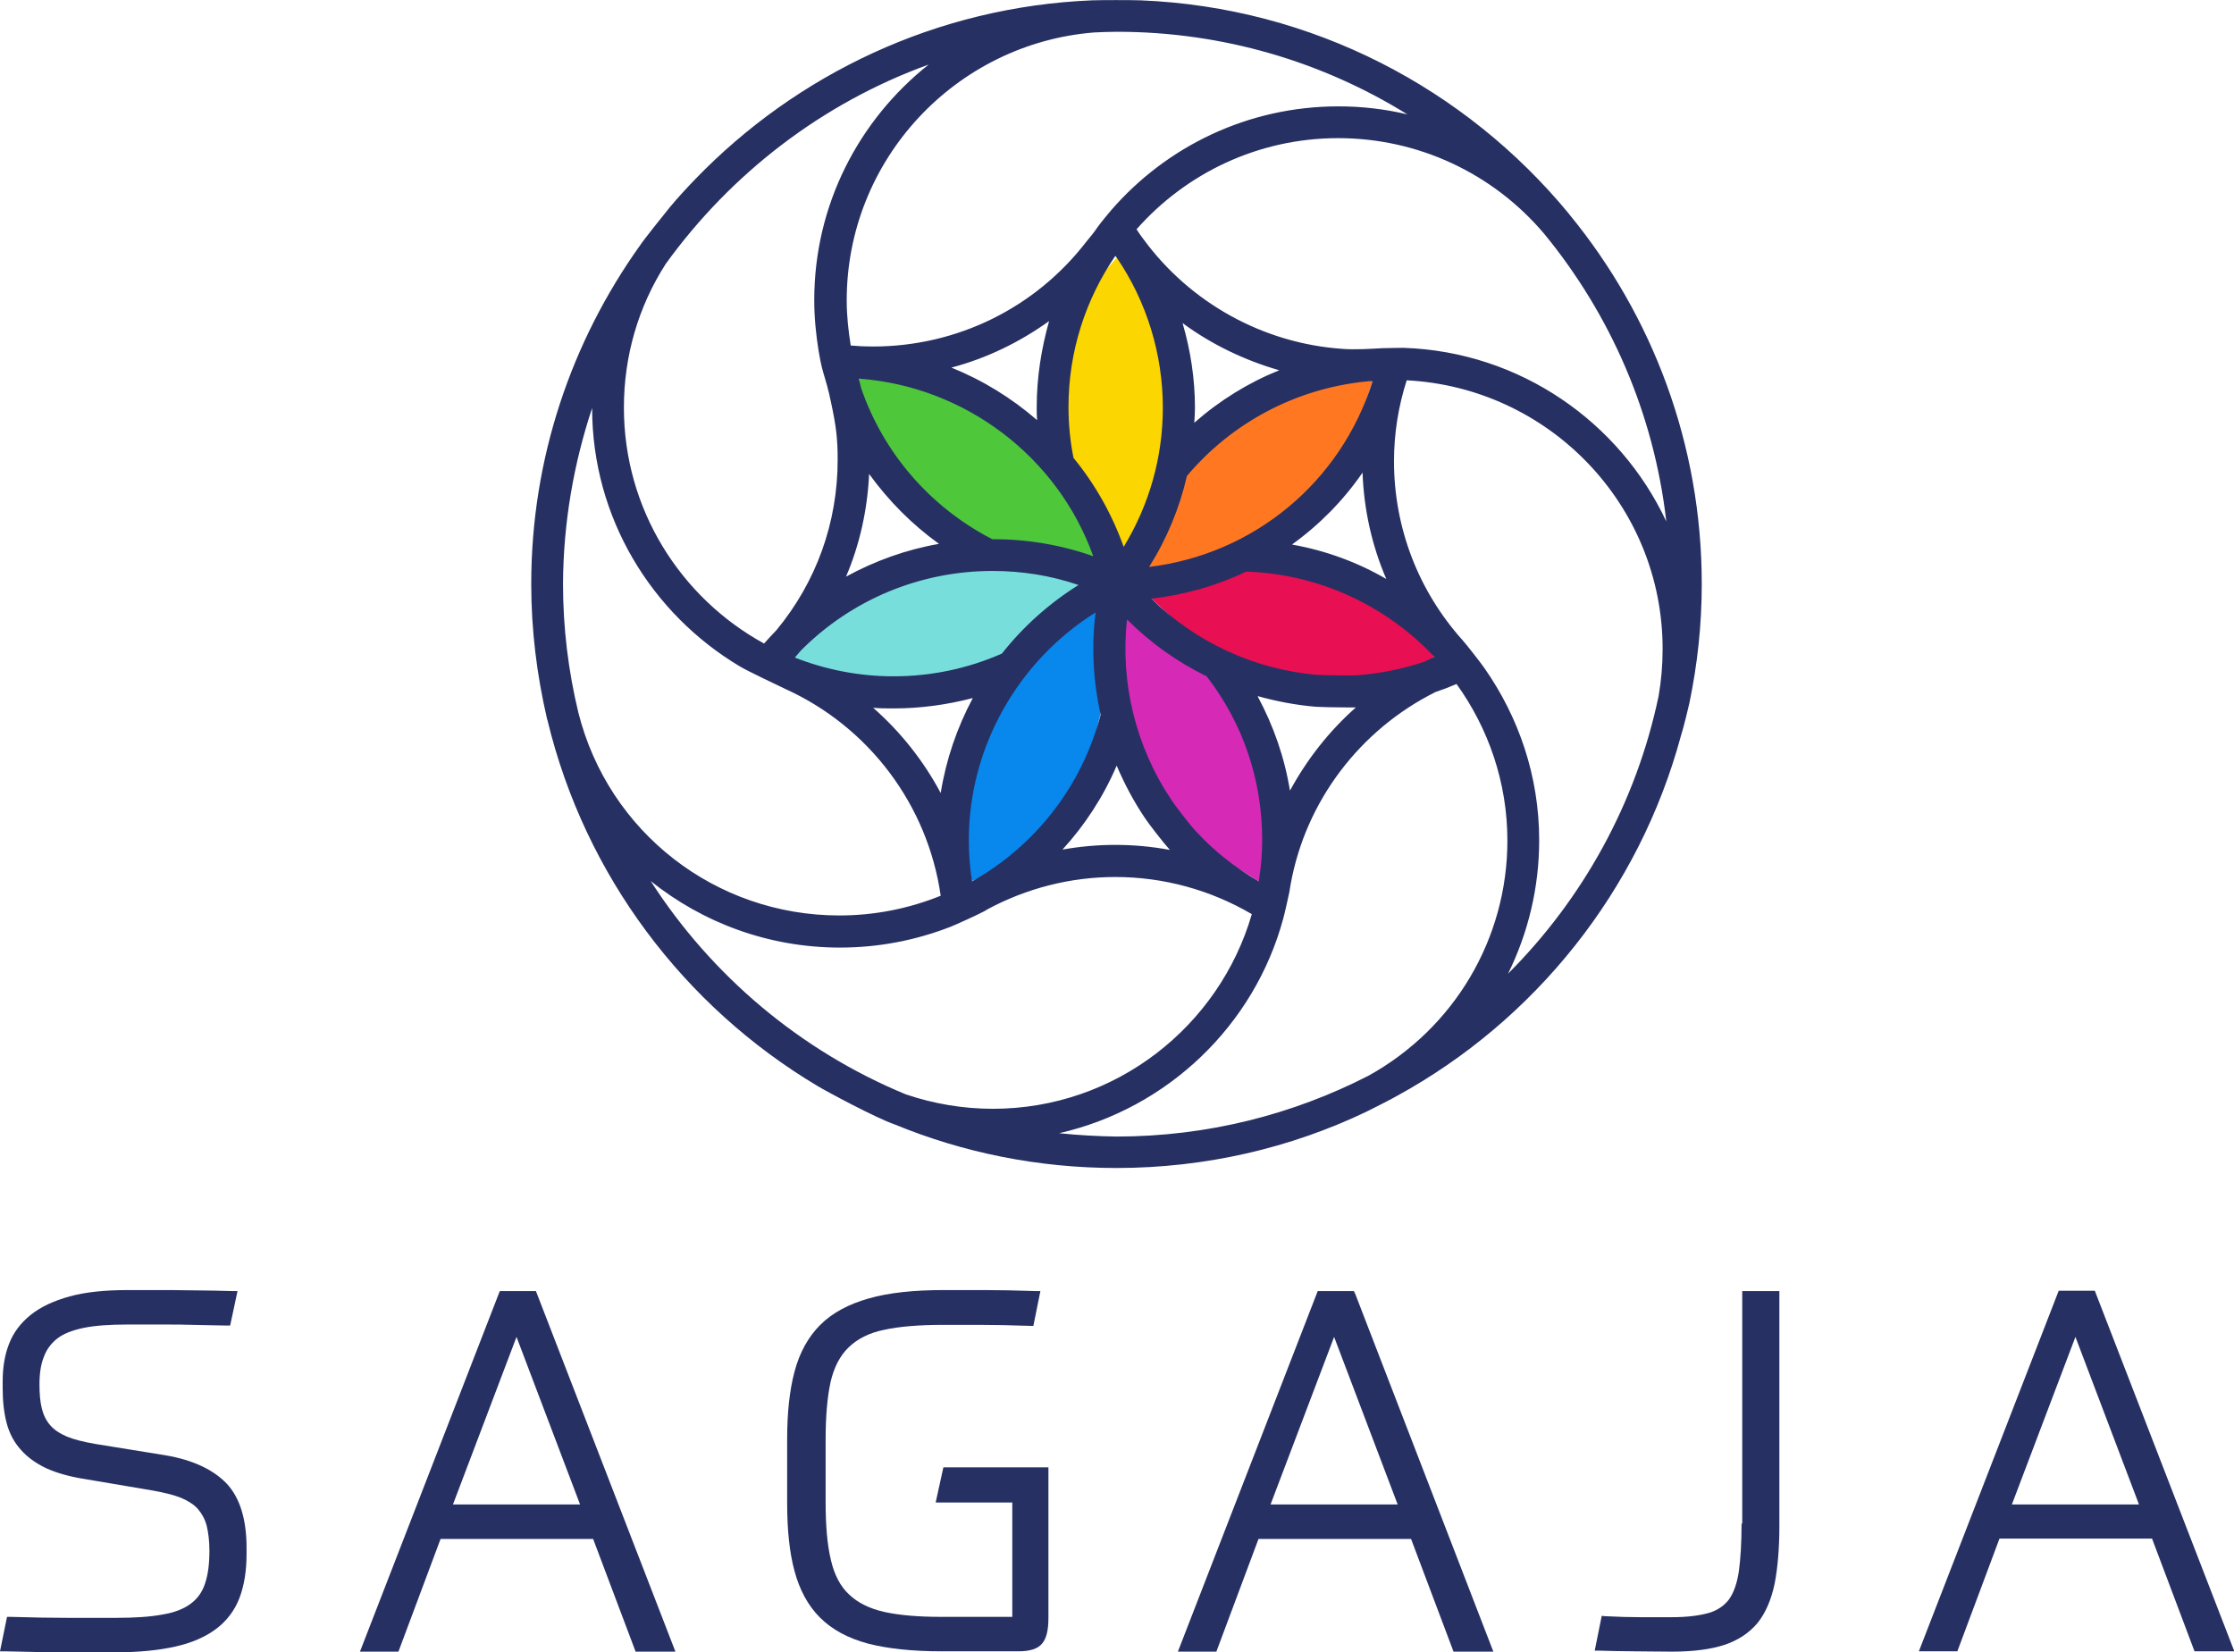 <?xml version="1.0" encoding="utf-8"?>
<!-- Generator: Adobe Illustrator 28.3.0, SVG Export Plug-In . SVG Version: 6.00 Build 0)  -->
<svg version="1.1" id="Warstwa_1" xmlns="http://www.w3.org/2000/svg" xmlns:xlink="http://www.w3.org/1999/xlink" x="0px" y="0px"
	 viewBox="0 0 667.8 494" style="enable-background:new 0 0 667.8 494;" xml:space="preserve">
<style type="text/css">
	.st0{fill:#263063;}
	.st1{fill:#FCD600;}
	.st2{fill:#FF7821;}
	.st3{fill:#E80F52;}
	.st4{fill:#D629B5;}
	.st5{fill:#0887ED;}
	.st6{fill:#78DEDB;}
	.st7{fill:#4FC73B;}
</style>
<g>
	<path class="st0" d="M49.5,435.1l-21-3.4c-3.5-0.6-6.3-1.3-8.5-2.2c-2.1-0.9-3.8-2-5-3.4c-1.2-1.4-2-3-2.5-5
		c-0.5-2-0.7-4.4-0.7-7.2c0-3.2,0.4-6,1.3-8.2c0.8-2.2,2.1-4,4-5.5c1.9-1.5,4.6-2.5,7.9-3.2c3.4-0.7,7.8-1,12.9-1h12
		c2.4,0,5,0,7.9,0.1c2.9,0.1,6.2,0.1,10,0.2l1,0L71,386l-1.5,0c-4.1-0.1-7.5-0.2-10.4-0.2c-2.9,0-5.6-0.1-7.9-0.1h-13
		c-6.9,0-12.7,0.6-17.4,1.9c-4.7,1.3-8.6,3.1-11.6,5.5c-3,2.4-5.2,5.3-6.5,8.7c-1.3,3.3-1.9,7.1-1.9,11.2v2.1
		c0,3.9,0.4,7.4,1.2,10.4c0.8,3,2.2,5.7,4.2,7.9c1.9,2.2,4.5,4.1,7.7,5.6c3.1,1.4,7,2.5,11.5,3.2l20.1,3.4c3.4,0.6,6.3,1.3,8.6,2.2
		c2.1,0.9,3.9,2,5.1,3.4c1.2,1.4,2.1,3.1,2.6,5c0.5,2.1,0.8,4.6,0.8,7.4c0,3.9-0.4,7.2-1.3,9.8c-0.8,2.5-2.2,4.5-4.2,6
		c-2.1,1.6-4.9,2.7-8.5,3.3c-3.7,0.7-8.4,1-14.1,1H20.7c-5,0-10.9-0.1-17.6-0.3l-1,0L0,493.7l1.4,0c7.7,0.2,14.1,0.3,19.2,0.3h13.8
		c7,0,13-0.6,17.9-1.7c5-1.1,9.1-2.9,12.3-5.3c3.2-2.4,5.6-5.6,7-9.3c1.4-3.7,2.1-8.1,2.1-13.1v-1.8c0-8.6-2-15-5.9-19.2
		C63.8,439.4,57.7,436.5,49.5,435.1"/>
	<path class="st0" d="M173.4,449.8h-38l19-50.1L173.4,449.8z M149.4,386l-41.8,107.8h11.5l12.6-33.7h45.6l12.7,33.7h11.9L160.2,386
		H149.4z"/>
	<path class="st0" d="M279.7,449.2h22.9v34.2h-21.3c-6.9,0-12.6-0.5-17.1-1.5c-4.3-1-7.8-2.7-10.4-5.2c-2.6-2.4-4.4-5.9-5.4-10.2
		c-1.1-4.5-1.6-10.3-1.6-17.3v-18.8c0-7,0.5-12.8,1.5-17.3c1-4.3,2.8-7.8,5.4-10.3c2.6-2.5,6.1-4.3,10.5-5.2
		c4.5-1,10.5-1.5,17.7-1.5h10.9c4.3,0,9.4,0.1,15.1,0.3l1,0l2.1-10.4l-1.4,0c-5.9-0.2-11.1-0.3-15.4-0.3h-12.1
		c-9,0-16.5,0.8-22.4,2.5c-6,1.7-10.9,4.3-14.5,7.9c-3.6,3.6-6.2,8.3-7.7,14c-1.5,5.6-2.2,12.4-2.2,20.1v19.2c0,8,0.7,14.8,2.2,20.3
		c1.5,5.6,4,10.3,7.6,13.9c3.6,3.6,8.4,6.2,14.4,7.8c5.8,1.5,13.2,2.3,21.8,2.3h23.1c3.4,0,5.8-0.7,7.1-2.3c1.3-1.5,1.9-4,1.9-7.7
		v-45H282L279.7,449.2z"/>
	<path class="st0" d="M417.8,449.8h-38l19-50.1L417.8,449.8z M404.7,386h-10.8l-41.8,107.8h11.5l12.6-33.7h45.6l12.7,33.7h11.9
		l-41.3-107L404.7,386z"/>
	<path class="st0" d="M520.6,455.5c0,5.7-0.3,10.5-0.8,14.2c-0.5,3.5-1.5,6.4-2.9,8.4c-1.4,1.9-3.4,3.3-6,4.1
		c-2.8,0.8-6.5,1.3-11.1,1.3h-9.5c-3,0-6.5-0.1-10.5-0.3l-1-0.1l-2.1,10.4l1.4,0c3.8,0.1,7.2,0.2,10.4,0.2c3.2,0,6.9,0.1,11.3,0.1
		c6.3,0,11.6-0.7,15.6-2c4.2-1.4,7.5-3.6,10-6.6c2.4-3,4.1-7,5.1-11.8c0.9-4.7,1.4-10.5,1.4-17.2V386h-11.1V455.5z"/>
	<path class="st0" d="M639.4,449.8h-38l19-50.1L639.4,449.8z M626.5,386.7l-0.3-0.8h-10.8l-41.8,107.8h11.5l12.6-33.7h45.6
		l12.7,33.7h11.9L626.5,386.7z"/>
	<polygon class="st1" points="333.9,77 321.7,90.6 317.1,115.4 310,125.7 322.7,146.7 335.6,169.7 346.6,153.2 357.2,121.9 
		347.5,88.7 	"/>
	<polygon class="st2" points="410.3,114 388,114.5 364.1,124.6 351.2,135.7 335.6,169.7 355.8,171.6 377.9,163.3 399.1,146.7 	"/>
	<polygon class="st3" points="398.1,169.7 417.5,179.9 428.8,196.4 411,206.5 375.9,208.1 344.2,179 355.8,171.6 386.2,162.8 	"/>
	<polygon class="st4" points="376.3,263.5 351.2,248 333.8,228.9 332.8,176.2 349.4,188.1 375.9,208.1 385.6,236.4 	"/>
	<polygon class="st5" points="307.9,190.9 291.4,217.6 286.8,241.5 290.5,263.4 307,257.2 323.6,235.1 328.9,213.7 332.8,176.2 	"/>
	<polygon class="st6" points="304.3,167 273.9,168.8 253,172.5 228.5,192.4 247.2,205.6 280.3,204.7 301.5,201 307.9,190.9 
		332.8,176.2 	"/>
	<polygon class="st7" points="256.7,113.2 277.6,111.8 297.8,123.7 322.7,146.7 335.6,169.7 304.3,167 280.7,162.6 258.2,132 	"/>
	<path class="st0" d="M450.8,291.1c6-12.2,9.3-25.7,9.3-39.9c0-19.1-6.1-36.8-16.4-51.5c-1.1-1.6-5.5-7.2-6.5-8.3
		c-13.2-14.7-20.5-33.6-20.5-53.5c0-8.3,1.3-16.4,3.8-24.2C463.1,115.9,497,151,497,194c0,4.8-0.4,9.5-1.2,14.1
		C489.1,240.1,473.1,268.8,450.8,291.1 M316.6,338.8c32.5-7.4,58.4-32.3,67-64.2c0.3-1,1.5-6.3,1.8-7.8c0.1-0.8,0.3-1.6,0.4-2.4
		c4.5-24.9,20.7-46.2,43.3-57.5c2.1-0.7,4.2-1.5,6.3-2.4c9.5,13.2,15.2,29.4,15.2,46.8c0,29.4-15.9,56.1-41.5,70.3
		c-22.6,11.6-48.2,18.2-75.4,18.2C328,339.7,322.3,339.4,316.6,338.8 M194.5,263.4c15.6,12.5,35.3,19.9,56.6,19.9
		c11.6,0,22.7-2.2,33-6.2c1.8-0.7,8.3-3.7,9.8-4.5c0.4-0.2,0.8-0.4,1.2-0.7c11.7-6.3,24.8-9.7,38.3-9.7c14.5,0,28.5,3.9,40.8,11.1
		c-9.7,33.5-40.7,58.2-77.4,58.2c-8.9,0-17.7-1.5-26-4.3C239.3,314.2,212.7,291.7,194.5,263.4 M177,122c0,32.8,17.8,61.5,44.1,77.2
		c2.1,1.3,11.4,5.7,13.7,6.8c24.9,11.3,42.5,34.6,46.4,61.8c-9.4,3.8-19.6,5.9-30.3,5.9c-37,0-69-24.9-78-60.6
		c-3-12.4-4.6-25.3-4.6-38.6C168.4,156.2,171.5,138.6,177,122 M277.6,19.3c-20.8,16.5-34.2,41.9-34.2,70.4c0,5.2,0.5,10.2,1.3,15.2
		c0.3,1.7,0.7,4.1,1.4,6.5c0.7,2.4,1.5,4.8,2.4,9.3c1.4,6.6,1.9,10.3,1.9,16.7c0,18.9-6.4,36.6-18.3,51c-1.3,1.3-2.5,2.7-3.7,4
		c-25-13.7-41.9-40.2-41.9-70.5c0-15.5,4.3-30.2,12.5-43C218.5,51.9,245.8,30.8,277.6,19.3 M420.7,34.2c-6.7-1.6-13.6-2.4-20.6-2.4
		c-27.1,0-51.4,12-67.9,31c-0.8,1-2.9,3.4-4.1,5.1c-1.4,2.1-2.4,3.1-3.4,4.4c-15.2,19.7-38.5,31.3-63.8,31.3c-2.2,0-4.4-0.1-6.6-0.3
		c-0.7-4.4-1.2-8.9-1.2-13.5c0-42.1,32.6-76.8,74-80.1c2.3-0.1,4.5-0.2,6.8-0.2C365.6,9.5,395.4,18.5,420.7,34.2 M401.3,104.3
		c-23.6-1.6-45.5-13.7-59.5-32.8c-0.6-0.8-1.2-1.6-1.7-2.4c-0.1-0.2-0.2-0.4-0.4-0.5C354.4,51.9,376,41.3,400,41.3
		c23.8,0,46.2,10.4,61.6,28.6c19.7,24,32.8,53.6,36.5,86c-13.9-29.7-43.7-50.7-78.4-51.9c-0.6,0-3.5,0-6.5,0.1
		C409.6,104.3,405,104.6,401.3,104.3 M386.2,162.8c8.2-5.9,15.3-13.1,21.1-21.5c0.4,11.1,2.8,21.8,7.1,31.8
		C405.8,168.1,396.3,164.6,386.2,162.8 M405.5,201.9c-1.6,0.1-9.5,0-11.4-0.1c-18.8-1.5-36.6-9.7-49.9-22.8
		c10-1.2,19.6-3.9,28.3-8.1c22.1,0.7,42.1,10.4,56.3,25.5c-1,0.4-1.9,0.9-2.9,1.4C419.4,200,412.5,201.4,405.5,201.9 M376.3,263.5
		c-7.1-4.1-13.6-9.2-19.1-15.3c-1.1-1.1-6-7.4-7-9c-10.7-15.9-15.4-35.2-13.3-54c7,7,15,12.7,23.8,17c10.9,14.1,16.6,31,16.6,48.9
		c0,4-0.3,7.8-0.9,11.6C376.4,263,376.3,263.3,376.3,263.5 M333.8,228.9c2.3,5.4,5.1,10.7,8.4,15.6c1.1,1.7,5.6,7.5,7.5,9.6
		c-5.4-1-10.8-1.5-16.4-1.5c-5.3,0-10.6,0.5-15.7,1.4C324.2,246.8,329.8,238.3,333.8,228.9 M267.1,211.8c8.1,0,16-1.1,23.7-3.1
		c-4.7,8.8-8,18.4-9.6,28.4c-5.1-9.6-12-18.3-20.2-25.5C263,211.8,265.1,211.8,267.1,211.8 M280.7,162.6c-9.8,1.7-19.2,5.1-27.8,9.8
		c4.1-9.6,6.4-20,6.9-30.7C265.6,149.7,272.6,156.8,280.7,162.6 M309.9,121.7c0,1.3,0,2.6,0.1,3.9c-7.6-6.6-16.2-11.9-25.6-15.7
		c10.6-2.8,20.4-7.6,29.2-13.9C311.3,104.2,309.9,112.8,309.9,121.7 M347.6,121.9c0,14.9-4.1,29.1-11.7,41.6
		c-3.5-9.8-8.6-18.8-15-26.6c-1-5-1.5-10.1-1.5-15.2c0-16.8,5.2-32.3,14-45.2c0.1,0.2,0.2,0.3,0.4,0.5
		C342.8,90.2,347.6,105.9,347.6,121.9 M357,126.4c0.1-1.5,0.2-3,0.2-4.5c0-8.6-1.3-17.1-3.7-25.3c8.7,6.4,18.5,11.1,28.9,14.1
		C373.2,114.4,364.6,119.7,357,126.4 M257.4,116c-0.2-0.9-0.4-1.8-0.7-2.8c31.8,2.3,59.5,23.4,70.1,53.1c-9.6-3.4-19.7-5.1-30.1-5.1
		c0,0-0.1,0-0.1,0C277.8,151.5,264,135.2,257.4,116 M296.7,170.7c8.9,0,17.5,1.4,25.7,4.2c-8.8,5.5-16.6,12.5-22.9,20.5
		c-10.2,4.5-21.2,6.8-32.4,6.8c-10.4,0-20.3-2-29.5-5.6c0.6-0.7,1.2-1.4,1.8-2.1C254.5,179.3,275,170.7,296.7,170.7 M289.6,251.2
		c0-27.7,14.6-53.5,37.9-68.1c-1.3,10.2-0.7,20.6,1.5,30.6c-5.7,21.7-19.8,39.3-38.4,49.8C289.9,259.4,289.6,255.3,289.6,251.2
		 M410.3,114c-9.5,30.2-35.5,51.7-66.8,55.5c5.3-8.4,9.1-17.6,11.3-27.2c13.5-16,32.5-26,53.1-28.2C408.7,114,409.5,114,410.3,114
		 M385.6,236.4c-1.6-9.9-4.9-19.4-9.7-28.3c5.7,1.6,11.5,2.7,17.4,3.2c1.5,0.1,5.9,0.2,9.3,0.2c1.1,0,2,0,2.7,0
		C397.3,218.6,390.7,227,385.6,236.4 M505,210.2c2.4-11.5,3.7-23.4,3.7-35.6c0-41.8-14.8-80.3-39.5-110.4l0,0
		c-0.1-0.1-0.2-0.3-0.3-0.4C438.2,26.6,392.5,2.2,341,0.1c-2.4-0.1-12.2-0.1-14.5,0C280,2,238.1,22.2,207.8,53.6
		c-2.6,2.7-5.2,5.5-7.6,8.4c-1,1.2-7.8,9.7-8.9,11.4c-20.4,28.6-32.5,63.5-32.5,101.2c0,13.8,1.7,27.3,4.7,40.2l0,0
		c0.1,0.2,0.1,0.5,0.2,0.7c11.2,46.3,40.8,85.4,80.7,109.2c2.3,1.4,17.5,9.6,23.1,11.5c20.4,8.4,42.8,13,66.2,13
		c26.7,0,52.1-6,74.7-16.8c1-0.5,7.8-3.9,9.1-4.7c41.3-22.6,72.5-61.4,85-107.8C503.1,218.2,505,210.4,505,210.2"/>
</g>
</svg>
